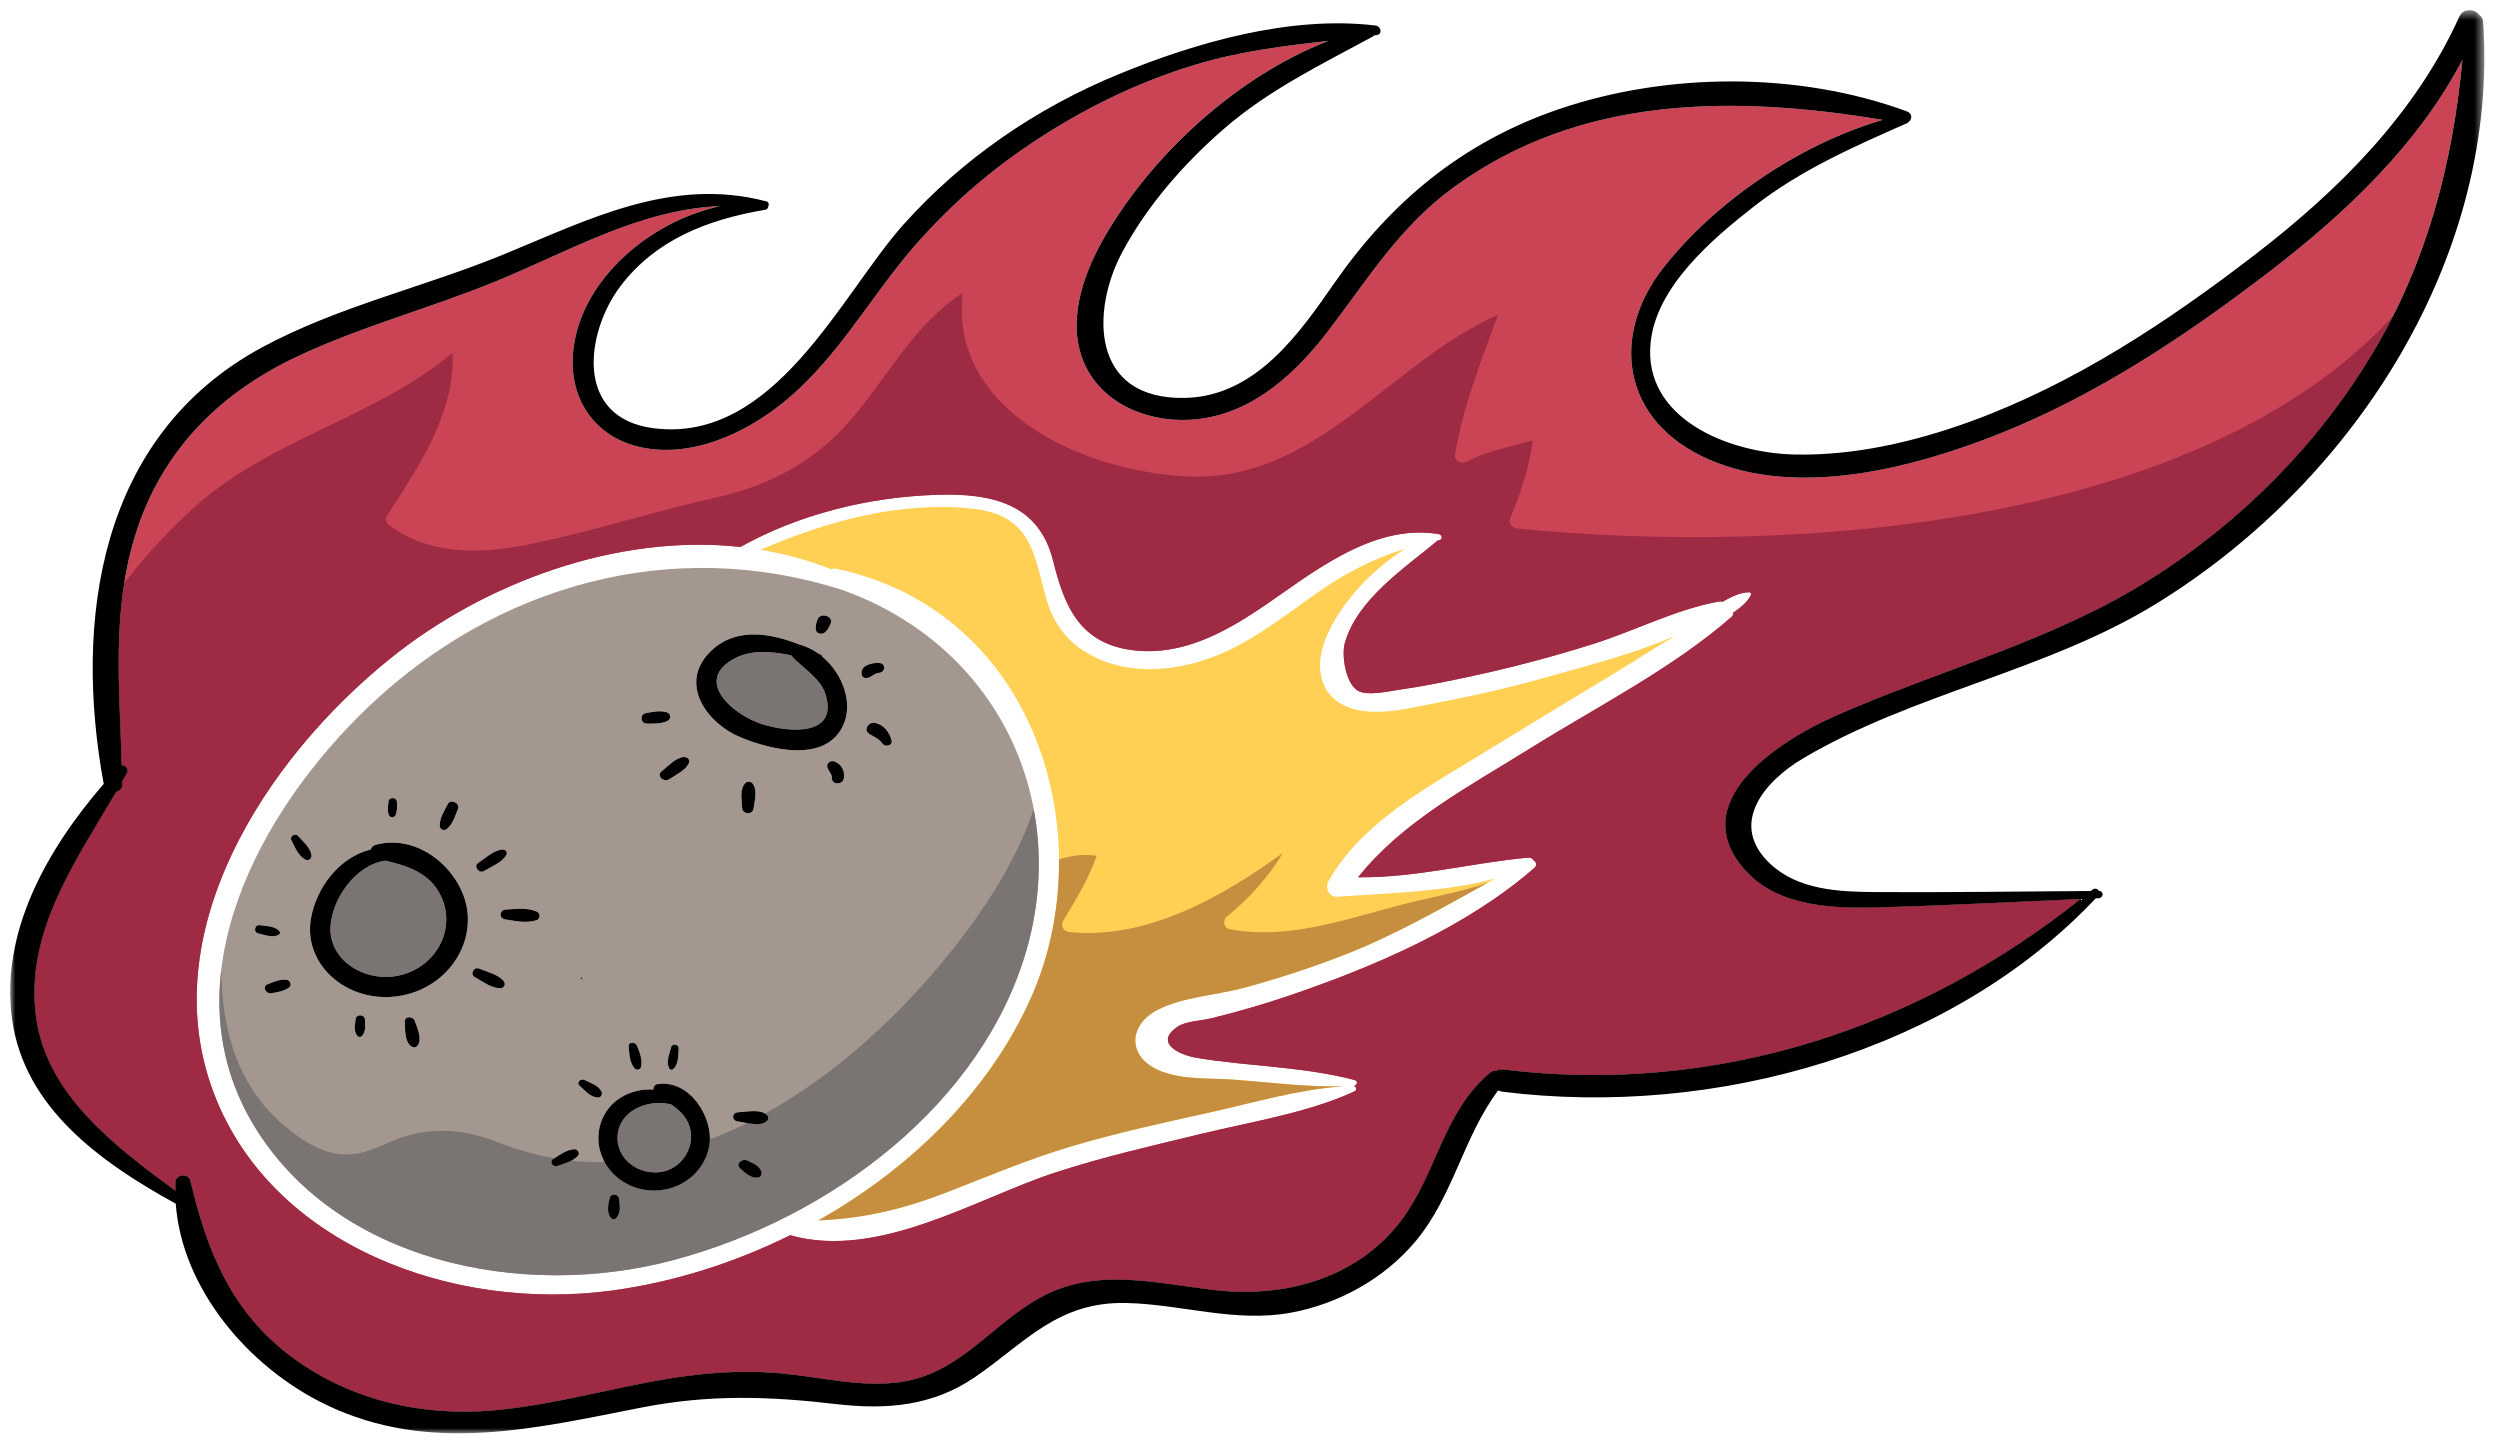 <svg height="141" viewBox="0 0 245 141" width="245" xmlns="http://www.w3.org/2000/svg" xmlns:xlink="http://www.w3.org/1999/xlink"><mask id="a" fill="#fff"><path d="m0.0.535h242.465v139.465h-242.465z" fill="#fff" fill-rule="evenodd"/></mask><g fill="none" fill-rule="evenodd"><g transform="translate(.379 .001)"><path d="m37.858 64.537c9.146-7.368 22.123-12.262 34.323-10.938 5.743-3.201 12.486-4.878 19.17-5.107 5.577-.191 10.089.915 11.472 6.453 1.102 4.41 2.567 8.245 8.105 8.808 4.534.461 8.607-1.716 12.137-4.083 4.922-3.298 10.923-8.431 17.542-7.328.337.056.447.519.062.595-.055.012-.105.024-.157.035-.003.003-.002.008-.006.011-3.299 2.736-7.915 5.799-9.097 10.058-.326 1.173.077 3.89 1.254 4.631.929.587 3.212.042 4.274-.111 2.064-.295 4.11-.708 6.144-1.134 4.298-.905 8.54-2.013 12.706-3.331 4.06-1.284 8.125-3.41 12.341-4.156.099-.018.198.001.278.043.811-.449 1.747-.952 2.641-.943.118.002.222.129.177.235-.308.714-1.054 1.284-1.761 1.78.028.12.015.249-.11.36-5.713 5.03-13.217 8.836-19.744 12.907-6.02 3.757-12.542 7.175-16.89 12.649 5.718.056 11.011-1.402 16.686-1.929.224-.021.408.104.503.262.249.135.37.491.115.716-6.586 5.79-15.72 9.725-24.167 12.585-2.454.832-4.953 1.554-7.48 2.177-1.009.25-2.543.279-3.37.843-2.246 1.529.033 2.74 1.936 3.053 5.116.842 10.414.843 15.435 2.163.371.096.238.519-.07.583.247.064.304.42.062.53-4.599 2.114-10.046 2.96-14.994 4.157-4.821 1.168-9.686 2.271-14.386 3.814-7.774 2.552-17.269 8.562-25.932 6.129-5.509 2.725-11.459 4.612-17.47 5.421-15.656 2.108-33.289-4.461-38.977-19.25-6.037-15.699 4.886-32.729 17.248-42.688m-21.053 52.152c0-.281-.013-.565.002-.848.042-.783 1.296-.895 1.48-.119 1.597 6.792 3.97 12.914 10.094 17.382 5.714 4.171 12.72 5.755 19.841 5.088 6.658-.623 13.026-2.716 19.661-3.467 2.758-.313 5.515-.392 8.288-.139 3.86.35 7.823 1.406 11.711.849 5.93-.847 9.09-5.911 14.032-8.464 5.288-2.73 10.997-1.223 16.646-.558 7.113.837 14.154-1.211 18.388-6.827 3.475-4.611 4.075-10.558 8.689-14.464.189-.16.414-.207.631-.184.179-.1.389-.164.666-.13 21.07 2.563 40.777-4.138 56.574-16.704-6.508.282-13.014.627-19.533.819-4.581.133-9.951-.002-13.221-3.532-6.191-6.693 3.022-12.72 8.802-15.268 10.248-4.515 21.287-7.345 30.749-13.325 8.996-5.688 16.506-13.293 21.806-22.145 5.402-9.015 7.867-18.658 8.825-28.787-4.29 8.203-11.277 14.884-18.802 20.67-8.116 6.237-16.921 12.141-26.65 16.004-8.321 3.303-19.667 6.304-28.422 2.474-8.532-3.732-9.66-12.141-4.417-18.797 5.043-6.398 13.163-12.025 21.476-14.472-14.72-2.437-29.606-2.4-41.965 6.553-5.364 3.884-8.478 9.052-12.346 14.099-3.085 4.025-7.204 8.012-12.756 8.67-4.491.532-9.275-1.297-11.124-5.353-1.807-3.964-.266-8.575 1.741-12.151 4.473-7.961 12.826-15.942 22.147-19.563-4.35.496-8.62 1.013-12.902 2.292-6.115 1.827-11.777 4.691-16.927 8.229-5.008 3.442-9.336 7.574-12.947 12.294-3.578 4.675-6.722 9.802-11.649 13.389-3.656 2.661-8.639 4.754-13.387 3.525-4.07-1.055-6.297-4.435-6.269-8.253.053-7.25 6.941-13.621 14.447-15.28-7.895.329-14.847 4.466-22.03 7.399-6.479 2.646-13.341 4.449-19.647 7.46-7.756 3.707-13.162 9.464-15.613 17.334-2.329 7.48-1.559 14.975-1.339 22.607.358-.055.712.396.518.746-.154.281-.317.56-.476.839.001.101.006.202.008.304.005.391-.269.634-.604.73-4.033 6.876-8.923 13.749-7.851 21.985.985 7.573 7.539 12.592 13.655 17.089" fill="#ca4456"/><path d="m169.463 60.055c.027.121.015.25-.11.36-5.713 5.03-13.217 8.837-19.744 12.908-6.02 3.756-12.542 7.175-16.89 12.649 5.718.055 11.011-1.402 16.685-1.93.224-.021.409.105.503.263.249.135.37.49.116.715-6.586 5.79-15.72 9.725-24.167 12.586-2.455.831-4.954 1.553-7.481 2.176-1.009.25-2.543.28-3.369.844-2.246 1.528.032 2.74 1.936 3.052 5.116.842 10.414.843 15.434 2.164.371.096.238.519-.069.582.247.065.303.421.061.531-4.598 2.113-10.046 2.959-14.994 4.157-4.82 1.167-9.685 2.271-14.386 3.813-7.773 2.552-17.268 8.562-25.931 6.13-5.509 2.725-11.459 4.612-17.471 5.421-15.655 2.108-33.288-4.462-38.977-19.251-6.037-15.698 4.886-32.728 17.249-42.688 9.145-7.367 22.123-12.262 34.323-10.938 5.743-3.201 12.485-4.878 19.17-5.107 5.577-.191 10.089.916 11.471 6.454 1.103 4.41 2.568 8.245 8.106 8.808 4.533.461 8.606-1.716 12.137-4.083 4.921-3.298 10.922-8.432 17.542-7.328.336.055.447.519.061.595-.055.011-.104.023-.156.034-.003.003-.002.008-.006.011-3.3 2.736-7.915 5.8-9.098 10.058-.326 1.173.077 3.89 1.254 4.631.93.587 3.212.042 4.275-.11 2.063-.296 4.11-.709 6.143-1.134 4.299-.906 8.54-2.014 12.706-3.332 4.061-1.284 8.125-3.41 12.341-4.155.1-.018.198 0 .278.043.812-.45 1.747-.952 2.642-.943.117.002.222.129.177.235-.309.714-1.055 1.283-1.761 1.779m-21.153-8.268c-.472-.047-.886-.481-.702-.938 1.025-2.541 1.874-5.022 2.233-7.7-2.203.636-4.488 1.03-6.511 2.113-.466.249-1.216-.13-1.128-.669.78-4.756 2.574-9.204 4.207-13.728-10.509 4.601-17.897 16.513-30.558 15.819-10.879-.594-23.247-6.889-21.867-17.989-4.903 3.177-7.348 8.265-11.071 12.549-3.428 3.943-7.795 6.329-13.103 7.511-5.922 1.318-11.696 3.185-17.616 4.446-4.986 1.062-10.109 1.397-14.392-1.694-.339-.246-.464-.635-.235-.989 3.13-4.86 6.682-10.082 6.396-15.934-7.489 6.304-17.904 8.469-25.22 15.061-2.496 2.25-4.854 4.768-6.922 7.485-.933 5.91-.441 11.846-.266 17.866.357-.054.712.397.517.747-.154.281-.316.56-.475.838.001.101.006.203.008.304.004.392-.27.635-.605.731-4.032 6.876-8.923 13.749-7.85 21.984.985 7.574 7.539 12.593 13.655 17.089 0-.281-.014-.564.002-.848.042-.783 1.296-.894 1.479-.119 1.598 6.792 3.971 12.914 10.095 17.383 5.714 4.171 12.72 5.754 19.841 5.088 6.658-.623 13.025-2.717 19.661-3.468 2.758-.312 5.515-.391 8.287-.139 3.86.351 7.823 1.406 11.712.85 5.93-.848 9.09-5.912 14.031-8.464 5.288-2.731 10.997-1.224 16.647-.559 7.113.838 14.154-1.211 18.387-6.826 3.476-4.611 4.076-10.558 8.69-14.464.188-.161.414-.208.631-.184.178-.101.388-.164.666-.131 21.069 2.564 40.776-4.137 56.574-16.704-6.509.283-13.015.628-19.533.819-4.581.133-9.951-.002-13.221-3.532-6.191-6.692 3.021-12.72 8.802-15.267 10.248-4.515 21.287-7.346 30.749-13.325 8.996-5.689 16.506-13.294 21.805-22.146.725-1.209 1.389-2.43 2.012-3.662-18.857 20.516-58.367 23.518-85.812 20.796" fill="#9e2a43"/><path d="m231.49 34.189c-5.3 8.852-12.81 16.457-21.806 22.146-9.462 5.979-20.501 8.81-30.749 13.325-5.78 2.547-14.993 8.574-8.801 15.267 3.269 3.53 8.639 3.665 13.22 3.532 6.519-.191 13.025-.537 19.533-.819-15.797 12.567-35.504 19.268-56.574 16.704-.277-.033-.487.03-.666.131-.217-.024-.442.023-.631.184-4.614 3.905-5.214 9.853-8.689 14.464-4.233 5.615-11.275 7.664-18.388 6.826-5.649-.665-11.358-2.172-16.646.558-4.942 2.553-8.102 7.617-14.032 8.465-3.888.556-7.851-.499-11.711-.85-2.773-.252-5.53-.173-8.288.139-6.635.751-13.002 2.845-19.661 3.468-7.121.666-14.127-.917-19.84-5.088-6.125-4.469-8.498-10.591-10.095-17.383-.184-.776-1.438-.664-1.48.119-.015.284-.002.567-.002.848-6.116-4.496-12.67-9.515-13.655-17.089-1.072-8.236 3.818-15.109 7.851-21.985.335-.095.609-.338.604-.73-.002-.102-.007-.203-.008-.304.16-.279.322-.557.476-.839.194-.349-.16-.8-.518-.746-.22-7.632-.99-15.127 1.339-22.607 2.451-7.87 7.857-13.627 15.613-17.334 6.306-3.011 13.168-4.814 19.647-7.46 7.184-2.932 14.135-7.069 22.03-7.399-7.506 1.66-14.394 8.03-14.447 15.28-.028 3.818 2.199 7.198 6.27 8.253 4.748 1.23 9.73-.864 13.386-3.525 4.927-3.587 8.072-8.714 11.649-13.388 3.611-4.721 7.939-8.852 12.947-12.294 5.15-3.539 10.812-6.403 16.927-8.229 4.282-1.28 8.552-1.796 12.902-2.293-9.321 3.621-17.674 11.602-22.146 19.564-2.008 3.575-3.549 8.187-1.742 12.151 1.849 4.055 6.633 5.884 11.124 5.352 5.552-.658 9.671-4.644 12.756-8.67 3.868-5.047 6.982-10.215 12.346-14.098 12.359-8.954 27.245-8.991 41.965-6.554-8.313 2.447-16.433 8.075-21.476 14.472-5.243 6.657-4.115 15.065 4.417 18.797 8.755 3.83 20.101.829 28.422-2.474 9.73-3.863 18.534-9.767 26.65-16.004 7.525-5.785 14.512-12.466 18.802-20.67-.958 10.129-3.423 19.772-8.825 28.787m10.851-32.553c-.022-.297-.182-.509-.386-.644-.381-.588-1.552-.682-1.932.156-4.28 9.452-11.664 16.904-20.055 23.358-8.448 6.498-17.68 12.649-27.966 16.373-5.378 1.947-11.31 3.329-17.129 3.198-6.572-.147-14.858-3.568-14.116-10.946.545-5.455 5.92-10.084 10.163-13.392 4.552-3.544 9.671-5.794 14.986-8.141.078-.034.131-.087.173-.142.321-.275.337-.807-.219-1.012-10.634-3.905-23.465-3.832-34.078-.215-9.518 3.245-16.499 9.141-21.953 16.96-3.388 4.856-7.685 11.202-14.713 11.341-9.305.182-9.165-8.624-6.144-14.272 2.427-4.532 5.963-8.605 9.912-12.047 4.415-3.844 9.477-6.288 14.638-9.09.059-.031.104-.071.141-.116.083-.011.165-.02.247-.031.602-.077.439-.874-.099-.937-8.376-1.007-17.625 1.665-25.171 4.766-8.155 3.353-15.372 8.344-21.083 14.72-6.103 6.813-12.639 21.53-24.537 19.974-7.794-1.019-6.598-9.421-3.25-13.871 3.444-4.578 8.512-6.564 14.226-7.536.193-.033.273-.172.294-.318.094-.179.06-.435-.188-.501-9.32-2.46-17.534 1.839-25.83 5.234-7.772 3.181-16.204 5.082-23.58 9.067-16.105 8.699-18.456 26.89-15.528 42.787-5.59 6.458-10.169 14.589-8.972 23.114 1.206 8.582 8.554 13.918 16.031 18.024.596 8.248 7.05 16.02 14.757 19.716 10.149 4.867 20.461 2.297 30.94.253 6.564-1.28 12.332-1.107 18.942-.338 5.041.588 9.536.208 13.692-2.64 4.905-3.361 8.091-7.413 14.811-7.259 5.451.125 10.666 1.955 16.137.95 4.777-.877 9.208-3.409 12.198-6.969 3.719-4.425 4.688-10.222 8.12-14.817.122.058.249.109.403.129 20.96 2.616 44.069-4.013 58.161-18.949.093-.004.192-.009.287-.013.485-.019.528-.718.028-.714h-.01c-.116-.204-.394-.32-.647-.114-.049.042-.1.079-.151.121-7.031.047-14.088.147-21.12.105-3.605-.022-7.57-.22-10.288-2.767-4.109-3.854-.638-8.047 3.198-10.323 10.788-6.398 23.895-8.555 34.653-15.184 19.816-12.21 33.593-34.436 32.007-57.048" fill="#000" mask="url(#a)" transform="translate(.621 .464)"/></g><g transform="translate(18.518 47.683)"><path d="m63.47 8.059c19.74 4.239 26.004 26.332 19.077 41.979-4.022 9.087-11.681 16.699-20.879 21.881 4.392-.185 8.237-1.064 12.587-2.75 3.993-1.548 7.908-3.216 12.035-4.455 4.546-1.366 9.215-2.372 13.863-3.405 4.248-.944 8.643-2.251 13.035-2.538-3.602.103-7.209-.373-10.798-.647-2.37-.181-5.233.057-7.447-.965-3.029-1.394-2.829-4.426-.005-5.881 2.467-1.274 5.869-1.443 8.564-2.183 3.254-.892 6.464-1.934 9.594-3.149 5.304-2.062 10.055-4.844 14.936-7.535-4.952 1.341-10.501 1.42-15.505 1.789-.88.066-1.184-.954-.857-1.529 3.336-5.877 9.923-9.319 15.68-12.863 3.952-2.431 7.915-4.844 11.892-7.234 2.131-1.282 4.262-2.686 6.453-3.967-3.9 1.735-8.388 2.87-12.233 3.962-3.548 1.008-7.144 1.859-10.783 2.543-2.371.447-5.064 1.197-7.51.891-4.169-.521-5.104-3.908-3.734-7.204 1.372-3.301 4.401-6.607 7.771-8.707-3.182.978-5.872 2.381-8.796 4.431-2.768 1.945-5.489 4.086-8.6 5.563-4.321 2.048-9.958 2.762-14.195-.025-1.886-1.237-3.012-3.01-3.592-5.062-1.232-4.346-1.394-8.223-7.315-8.843-7.12-.746-14.295 1.278-20.708 4.043 2.354.39 4.672.994 6.914 1.899.165-.057.345-.083.556-.039" fill="#ffd053"/><path d="m102.39 58.124c-2.37-.182-5.233.056-7.447-.965-3.029-1.394-2.829-4.426-.005-5.881 2.467-1.275 5.869-1.444 8.564-2.183 3.254-.893 6.464-1.935 9.594-3.15 5.032-1.954 9.567-4.558 14.183-7.118-2.327.812-4.855 1.29-7.155 1.832-5.976 1.411-11.846 3.866-18.143 2.721-.582-.103-.683-.884-.29-1.209 2.21-1.817 4.093-3.885 5.5-6.253-5.979 4.312-13.265 8.491-20.898 7.741-.595-.059-.91-.621-.618-1.106 1.251-2.072 2.494-4.1 3.283-6.359-1.199-.224-2.469-.049-3.698.354.042 4.648-.858 9.301-2.713 13.49-4.022 9.086-11.681 16.699-20.879 21.881 4.392-.186 8.237-1.065 12.587-2.75 3.993-1.549 7.908-3.216 12.035-4.455 4.546-1.367 9.215-2.372 13.863-3.405 4.248-.945 8.643-2.251 13.035-2.539-3.602.104-7.209-.372-10.798-.646" fill="#c68f40"/></g><g transform="translate(21.277 55.472)"><path d="m4.17 35.197c.673.103 1.551.077 1.968.638.078.103 0 .233-.096.293-.564.351-1.403.007-2.022-.125-.489-.104-.339-.882.15-.806m3.761-8.743c.509.562 1.205 1.135 1.316 1.892.048.328-.297.596-.624.409-.712-.408-.989-1.206-1.342-1.876-.197-.375.346-.759.65-.425m1.274 8.039c.54-2.981 2.771-5.964 5.838-6.706.086-.216.264-.403.507-.469 4.415-1.192 8.662 2.802 9 6.721.36 4.196-3.061 7.961-7.605 8.191-4.632.236-8.524-3.397-7.74-7.737m7.59-11.4c.048-.494.819-.459.826.038.007.437.055.865-.131 1.274-.134.299-.558.28-.67-.031-.149-.422-.067-.847-.025-1.281m5.813.238c.271-.535 1.217-.095 1.001.445-.278.701-.486 1.476-1.093 1.995-.278.234-.685.02-.697-.304-.025-.77.448-1.464.789-2.136m2.958 5.785c.669-.447 1.513-1.253 2.363-1.33.338-.029.563.247.406.536-.388.721-1.482 1.145-2.182 1.567-.484.292-1.051-.463-.587-.773m5.799 4.769c.324.152.302.687-.034.811-.961.347-2.077.088-3.068-.06-.669-.099-.633-.933.04-.97 1-.057 2.135-.213 3.062.219m1.615 24.192c.638-.395 1.258-.877 2.044-.929.316-.019.553.405.353.632-.503.564-1.274.747-1.997 1.001-.51.18-.861-.418-.4-.704m2.733-17.741c.099.004.093.146-.006.141-.099-.003-.093-.147.006-.141m.299 10.031c.579.293 1.39.548 1.661 1.143.118.261-.047.61-.393.579-.73-.063-1.259-.719-1.763-1.173-.341-.306.129-.733.495-.549m6.744.939c-.019-.237.139-.494.398-.534 3.15-.472 5.402 3.21 5.118 5.758-.332 2.985-3.233 5.137-6.437 4.589-3.209-.549-5.171-3.641-4.237-6.532.715-2.219 2.905-3.418 5.158-3.281m-1.224-2.182c-.067.235-.438.315-.606.119-.514-.592-.532-1.438-.589-2.171-.039-.474.673-.433.814-.065.257.661.584 1.419.381 2.117m.473-34.702c.681-.127 1.393-.297 2.07-.082.401.128.437.632.081.822-.614.328-1.354.28-2.046.275-.627-.005-.708-.903-.105-1.015m4.241 4.858c-.32.74-1.243 1.146-1.915 1.598-.564.381-1.315-.329-.758-.771.61-.48 1.3-1.278 2.12-1.388.322-.044.697.229.553.561m-1.01 27.991c-.062.657.012 1.565-.547 2.039-.112.095-.292.064-.367-.06-.366-.621.014-1.468.176-2.105.099-.388.776-.263.738.126m2.768-38.522c2.363-2.756 5.933-2.307 9.011-1.068.665.17 1.291.468 1.857.864.093.049.189.096.279.145.097.053.146.125.17.199 2.027 1.702 3.095 4.65 1.953 6.887-1.784 3.494-6.97 2.251-9.979 1.007-3.254-1.347-5.867-5.028-3.291-8.034m10.826-3.49c.273-.785 1.636-.334 1.292.394-.163.347-.265.617-.579.866-.271.217-.807.129-.863-.255-.056-.388.019-.628.15-1.005m6.062 4.24c.689.055.61.923-.04.971-.475.037-.729.462-1.207.505-.213.019-.39-.067-.454-.267-.292-.916.954-1.268 1.701-1.209m1.201 7.565c.146.529-.631.737-.912.313-.292-.44-.768-.63-1.222-.888-.681-.386-.143-1.275.559-1.11.867.204 1.361.918 1.575 1.685m-5.846 3.681c.036-.511-.803-1.028-.298-1.494.13-.119.352-.161.524-.105.735.249 1.058.959.948 1.652-.108.681-1.227.663-1.174-.053m-6.368 33.644c-.645.602-2.05.145-2.863.038-.615-.081-.582-.867.037-.894.819-.034 2.254-.367 2.849.295.155.17.145.404-.023.561m-1 5.55c-.688-.004-1.127-.493-1.614-.901-.504-.421.188-1.029.701-.775.539.263 1.127.467 1.355 1.021.13.317-.047.658-.442.655m-1.426-36.247c-.027-.781-.272-1.828.333-2.44.16-.162.515-.148.661.03.555.666.223 1.68.133 2.461-.079.674-1.104.626-1.127-.051m-12.365 40.238c-.115.119-.38.108-.484-.022-.461-.568-.287-1.358-.116-2.014.105-.4.808-.369.878.041.117.666.228 1.47-.278 1.995m-11.337-22.56c-.889.007-1.764-.685-2.504-1.088-.485-.265-.102-1.044.418-.831.769.315 1.913.579 2.425 1.237.222.288.067.679-.339.682m-8.127 5.649c-.128.151-.326.205-.513.102-.765-.429-.679-1.737-.715-2.479-.027-.555.81-.534.97-.079.233.661.783 1.846.258 2.456m-5.453-.941c-.099.102-.324.092-.413-.018-.407-.498-.238-1.04-.19-1.634.045-.553.923-.512.924.041-.001.596.124 1.152-.321 1.611m-7.119-4.774c-.506.361-1.132.461-1.753.559-.539.085-.897-.657-.354-.875.567-.229 1.173-.497 1.803-.451.379.026.646.524.304.767m37.619 26.725c15.605-4.145 30.315-15.414 34.64-30.367 4.214-14.572-2.689-29.793-18.02-35.31-16.744-5.355-33.858-.469-46.294 11.283-10.841 10.246-19.86 26.928-11.494 41.021 8.014 13.502 26.286 17.327 41.168 13.373" fill="#a39790"/><path d="m52.879 59.939c-.687-.004-1.127-.493-1.614-.901-.504-.421.188-1.03.701-.775.539.263 1.127.467 1.355 1.021.13.317-.047.657-.442.655m-13.791 3.991c-.115.119-.38.108-.484-.022-.461-.569-.287-1.358-.116-2.014.105-.4.808-.37.878.041.117.666.228 1.47-.278 1.995m32.912-26.247c-4.842 6.045-11.071 11.98-18.306 15.981.077.046.15.097.208.164.155.17.145.404-.023.561-.438.408-1.226.327-1.941.202-1.192.592-2.408 1.127-3.65 1.602-.002.115-.003.227-.016.337-.332 2.985-3.233 5.137-6.437 4.589-1.74-.299-3.091-1.352-3.834-2.708-1.107.03-2.207-.021-3.3-.14-.412.211-.873.352-1.321.51-.51.18-.861-.419-.4-.704.019-.013.041-.026.06-.039-1.865-.33-3.733-.859-5.649-1.607-2.872-1.122-5.875-1.478-8.892-.563-1.517.461-2.982 1.338-4.543 1.665-2.72.568-4.941-.741-6.984-2.365-4.898-3.887-6.532-9.593-6.561-15.632-.609 5.101.209 10.264 3.092 15.12 8.014 13.502 26.286 17.326 41.168 13.373 15.605-4.146 30.315-15.414 34.64-30.367 1.346-4.657 1.546-9.377.711-13.828-1.724 5.167-5.045 10.133-8.022 13.849" fill="#7a7573"/><path d="m35.713 40.335c.099.004.093.146-.006.142-.098-.004-.093-.147.006-.142" fill="#827975"/><path d="m18.134 40.052c3.502-.967 5.327-4.662 3.757-7.802-1.08-2.166-3.179-2.866-5.412-3.374-3.018.435-5.298 3.933-5.371 6.561-.096 3.43 3.722 5.527 7.026 4.615" fill="#7a7573"/><path d="m53.528 15.534c2.578.77 7.217 1.148 6.149-2.79-.488-1.801-2.268-2.656-3.428-3.998-1.907-.385-3.909-.563-5.539.309-4.159 2.226.012 5.644 2.818 6.479" fill="#7a7573"/><path d="m43.05 59.421c2.323-.062 3.836-2.358 3.283-4.371-.295-1.078-1.024-1.714-1.846-2.296-.01-.004-.022 0-.033-.004-2.332-.536-5.042.668-5.208 3.078-.139 2.036 1.642 3.652 3.804 3.593" fill="#7a7573"/><g fill="#000"><path d="m35.713 40.335c-.099-.005-.104.138-.006.142.099.004.105-.138.006-.142"/><path d="m53.528 15.534c-2.806-.835-6.977-4.253-2.818-6.479 1.63-.872 3.632-.694 5.539-.309 1.16 1.342 2.94 2.197 3.428 3.998 1.068 3.938-3.571 3.56-6.149 2.79m5.793-6.646c-.024-.074-.073-.146-.17-.199-.091-.049-.186-.096-.279-.145-.567-.396-1.193-.694-1.858-.864-3.078-1.239-6.647-1.688-9.01 1.068-2.577 3.006.037 6.687 3.291 8.034 3.008 1.244 8.195 2.487 9.979-1.007 1.142-2.237.073-5.185-1.953-6.887"/><path d="m18.134 40.052c-3.304.912-7.122-1.185-7.026-4.615.073-2.628 2.353-6.126 5.371-6.561 2.233.508 4.332 1.208 5.412 3.374 1.57 3.14-.255 6.835-3.757 7.802m6.416-6.013c-.338-3.919-4.585-7.913-9-6.721-.243.066-.421.252-.507.468-3.067.742-5.298 3.726-5.838 6.707-.784 4.34 3.108 7.972 7.741 7.737 4.543-.231 7.964-3.995 7.604-8.191"/><path d="m43.05 59.421c-2.162.059-3.943-1.557-3.804-3.593.166-2.41 2.876-3.614 5.208-3.078.011.004.023 0 .033.004.822.582 1.551 1.218 1.846 2.296.553 2.013-.96 4.309-3.283 4.371m.104-8.649c-.259.039-.416.296-.398.533-2.253-.137-4.443 1.062-5.158 3.282-.934 2.89 1.028 5.982 4.237 6.532 3.204.547 6.105-1.604 6.437-4.59.284-2.548-1.968-6.23-5.118-5.757"/><path d="m41.151 47.006c-.142-.368-.854-.409-.814.066.056.732.075 1.579.588 2.171.168.195.539.115.607-.12.203-.698-.124-1.455-.381-2.117"/><path d="m44.498 47.144c-.162.638-.542 1.484-.176 2.105.074.124.255.155.366.061.56-.475.486-1.383.548-2.04.038-.389-.639-.514-.738-.126"/><path d="m37.673 51.51c-.271-.595-1.082-.85-1.661-1.143-.366-.184-.836.243-.495.549.504.454 1.033 1.11 1.763 1.173.346.031.511-.318.393-.579"/><path d="m35.024 57.148c-.786.052-1.406.534-2.045.929-.461.285-.109.884.4.704.723-.254 1.495-.437 1.998-1.002.2-.226-.038-.651-.353-.631"/><path d="m39.366 61.934c-.07-.41-.773-.441-.878-.041-.171.656-.346 1.446.115 2.014.105.13.369.141.485.022.506-.525.395-1.328.278-1.995"/><path d="m53.321 59.284c-.229-.554-.816-.758-1.355-1.021-.513-.255-1.206.354-.702.775.488.408.927.897 1.615.901.394.002.572-.339.442-.655"/><path d="m53.902 53.828c-.596-.662-2.03-.33-2.85-.295-.619.026-.651.813-.037.894.814.107 2.219.564 2.864-.038.168-.157.177-.391.023-.561"/><path d="m19.366 44.563c-.16-.456-.997-.476-.971.079.036.741-.05 2.049.716 2.479.187.103.385.048.513-.102.524-.61-.026-1.795-.258-2.456"/><path d="m14.492 44.467c-.001-.553-.879-.594-.924-.042-.049.595-.218 1.137.19 1.635.088.11.314.12.413.018.445-.459.32-1.015.321-1.611"/><path d="m28.09 40.687c-.512-.658-1.656-.921-2.425-1.237-.52-.213-.903.566-.418.831.74.404 1.615 1.095 2.504 1.088.406-.003.561-.394.339-.682"/><path d="m31.365 33.884c-.928-.432-2.063-.276-3.063-.219-.672.037-.708.872-.04.971.992.147 2.108.407 3.069.059.336-.123.357-.659.034-.811"/><path d="m27.929 27.786c-.85.077-1.693.883-2.362 1.33-.465.309.102 1.065.587.773.699-.423 1.794-.847 2.181-1.568.157-.288-.068-.565-.406-.535"/><path d="m22.608 23.33c-.342.672-.814 1.366-.789 2.136.012.324.419.538.696.304.608-.519.816-1.294 1.094-1.995.216-.54-.73-.98-1.001-.445"/><path d="m17.621 23.131c-.007-.498-.778-.532-.826-.038-.042.434-.124.859.025 1.281.112.311.535.33.67.031.186-.409.138-.837.131-1.274"/><path d="m7.931 26.453c-.304-.333-.847.05-.649.425.352.67.629 1.469 1.341 1.876.328.187.672-.081.624-.409-.111-.757-.807-1.33-1.316-1.892"/><path d="m6.138 35.834c-.417-.561-1.295-.535-1.968-.638-.489-.075-.638.702-.15.806.619.132 1.458.477 2.022.125.096-.06.174-.189.096-.293"/><path d="m6.748 40.537c-.63-.046-1.236.222-1.803.451-.543.218-.185.96.354.874.621-.097 1.247-.197 1.753-.558.342-.243.075-.741-.304-.767"/><path d="m44.075 14.339c-.678-.215-1.39-.044-2.07.083-.603.111-.523 1.009.105 1.015.692.004 1.432.052 2.046-.276.356-.19.319-.694-.081-.822"/><path d="m45.693 18.719c-.82.11-1.511.908-2.12 1.388-.558.442.193 1.152.758.771.672-.452 1.594-.858 1.915-1.597.143-.333-.232-.606-.553-.562"/><path d="m52.447 21.282c-.146-.178-.501-.192-.661-.031-.606.613-.36 1.659-.333 2.44.022.677 1.048.725 1.127.051.09-.781.422-1.794-.133-2.46"/><path d="m60.473 19.146c-.172-.057-.394-.015-.523.105-.505.466.334.983.297 1.494-.052.715 1.066.734 1.174.052.111-.692-.213-1.402-.948-1.651"/><path d="m66.093 17.064c-.214-.767-.708-1.481-1.575-1.686-.701-.164-1.239.725-.559 1.111.454.258.93.448 1.222.888.281.424 1.058.216.912-.313"/><path d="m64.892 9.499c-.747-.059-1.992.292-1.7 1.209.063.2.24.286.453.267.478-.043.732-.469 1.207-.505.65-.049.729-.916.04-.971"/><path d="m58.83 5.259c-.131.377-.206.617-.15 1.005.056.384.591.472.863.255.313-.249.416-.519.579-.866.344-.728-1.02-1.179-1.292-.394"/></g></g></g></svg>